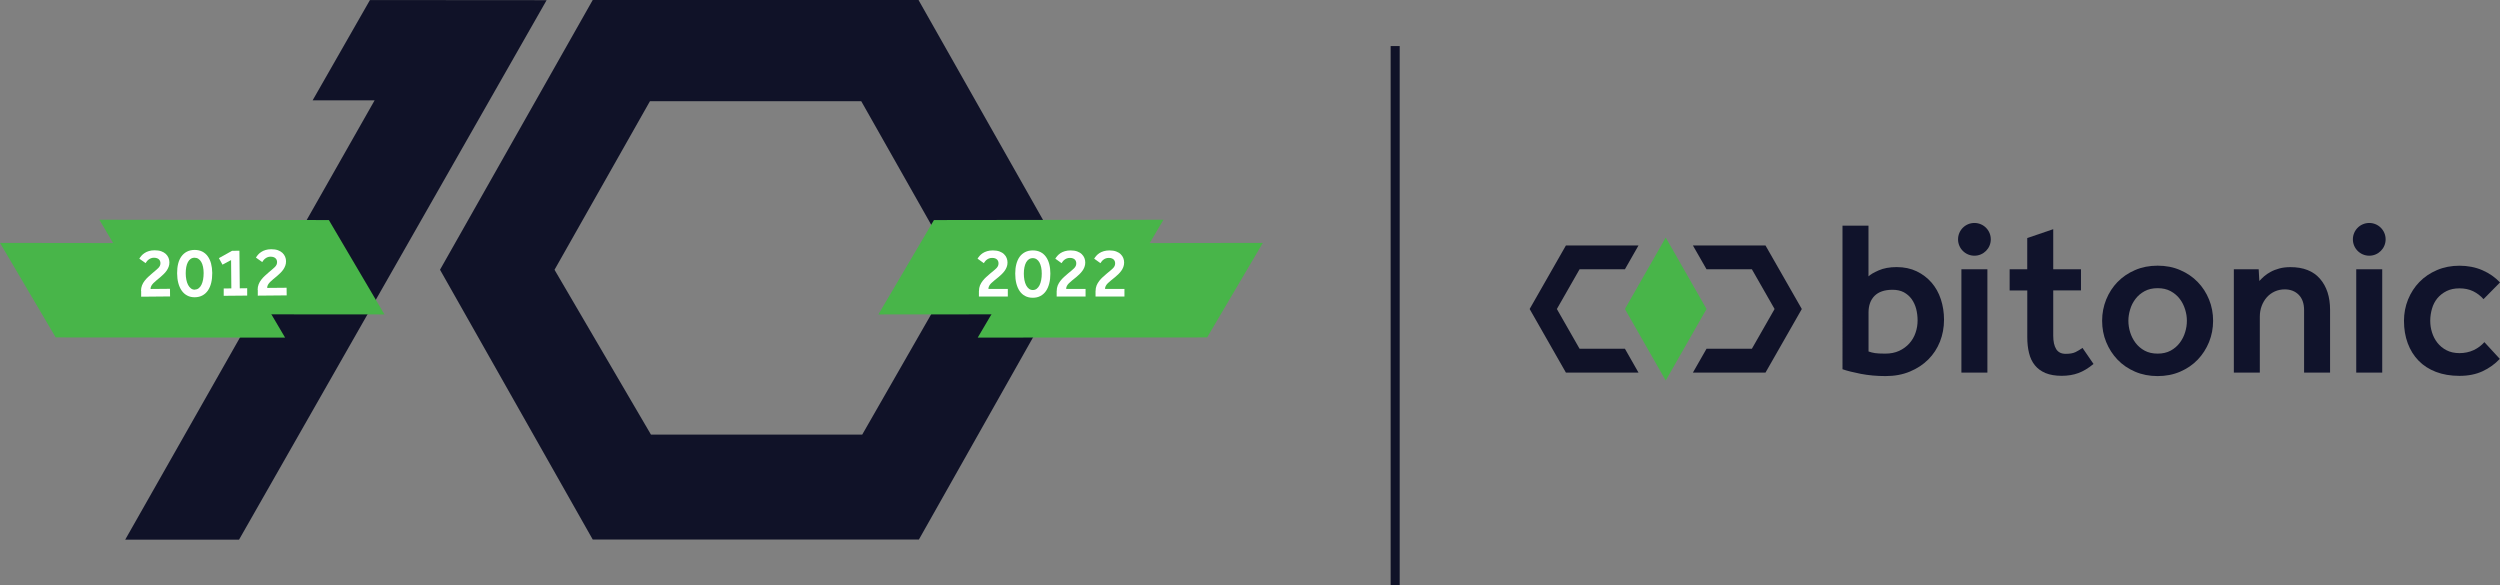 <?xml version="1.0" encoding="UTF-8"?><svg id="a" xmlns="http://www.w3.org/2000/svg" xmlns:xlink="http://www.w3.org/1999/xlink" viewBox="0 0 566.57 132.67"><rect x="0" y="0" width="566.57" height="132.67" fill="#808080" stroke="none"/><defs><style>.c{fill:none;}.d{fill:#fff;}.e{fill:#10132b;}.f{fill:#101228;}.g{fill:#48b549;}.h{clip-path:url(#b);}</style><clipPath id="b"><rect class="c" x="346.66" y="50.53" width="219.91" height="35.71"/></clipPath></defs><path class="f" d="M134.33,0l-34.61,61.13,34.61,61.14h73.92l34.52-61.14L208.16,0h-73.83Zm60.85,22.93l21.63,38.21-21.41,37.36h-47.87l-21.86-37.36,21.63-38.21h47.87Z"/><g><polygon class="g" points="211.66 49.87 199.06 71.26 251.05 71.22 263.67 49.8 211.66 49.87"/><polygon class="g" points="234.18 55.12 221.58 76.51 273.57 76.47 286.19 55.05 234.18 55.12"/></g><g><path class="d" d="M221.86,65.95c0-.46,.08-.88,.23-1.26,.16-.38,.36-.72,.61-1.04s.52-.61,.82-.88c.3-.27,.6-.53,.9-.79,.3-.26,.57-.48,.8-.66,.23-.18,.43-.36,.59-.53,.16-.17,.28-.34,.36-.51,.08-.17,.12-.37,.12-.6,0-.14-.02-.29-.07-.44-.05-.15-.13-.28-.24-.4-.11-.11-.26-.21-.44-.28-.18-.08-.42-.11-.7-.11-.25,0-.47,.04-.67,.11-.2,.08-.38,.17-.53,.29-.16,.12-.29,.25-.4,.39s-.21,.27-.28,.4l-1.42-1.02c.13-.22,.29-.43,.48-.65,.19-.22,.43-.42,.71-.61,.28-.18,.61-.33,.99-.44,.38-.11,.81-.17,1.29-.17,.58,0,1.08,.08,1.5,.23,.42,.16,.77,.36,1.03,.62,.27,.26,.47,.55,.6,.88,.13,.33,.19,.67,.19,1.01,0,.37-.06,.71-.18,1.02-.12,.31-.27,.6-.47,.87-.19,.27-.42,.52-.66,.76s-.5,.46-.76,.68c-.31,.26-.61,.5-.88,.71-.27,.22-.51,.43-.72,.63s-.37,.41-.48,.62c-.12,.21-.18,.44-.18,.7h4.4v1.73h-6.55v-1.28Z"/><path class="d" d="M234.05,67.48c-.66,0-1.23-.14-1.73-.4s-.91-.64-1.24-1.12c-.33-.48-.58-1.06-.75-1.73-.17-.67-.25-1.41-.25-2.22s.08-1.5,.25-2.15c.17-.65,.42-1.2,.75-1.66,.33-.46,.75-.81,1.25-1.07,.5-.25,1.08-.38,1.74-.38s1.23,.13,1.73,.38c.5,.25,.91,.61,1.24,1.07,.33,.46,.58,1.01,.75,1.66,.17,.65,.25,1.36,.25,2.15s-.08,1.55-.25,2.22c-.17,.67-.42,1.25-.75,1.73-.33,.48-.75,.85-1.25,1.12-.5,.27-1.08,.4-1.74,.4Zm.02-1.75c.33,0,.63-.1,.88-.29,.25-.19,.46-.46,.63-.79,.17-.33,.29-.73,.38-1.18s.13-.94,.13-1.47-.04-.98-.13-1.41-.22-.8-.39-1.11c-.17-.31-.39-.55-.64-.72-.25-.17-.55-.26-.88-.26s-.63,.09-.88,.26c-.25,.17-.46,.41-.63,.72s-.29,.68-.38,1.11-.13,.9-.13,1.41,.04,1.02,.13,1.47,.22,.85,.39,1.18c.17,.33,.39,.6,.64,.79,.25,.19,.55,.29,.88,.29Z"/><path class="d" d="M239.48,65.95c0-.46,.08-.88,.23-1.26,.16-.38,.36-.72,.61-1.04s.52-.61,.82-.88c.3-.27,.6-.53,.9-.79,.3-.26,.57-.48,.8-.66,.23-.18,.43-.36,.59-.53,.16-.17,.28-.34,.36-.51,.08-.17,.12-.37,.12-.6,0-.14-.02-.29-.07-.44-.05-.15-.13-.28-.24-.4-.11-.11-.26-.21-.44-.28-.18-.08-.42-.11-.7-.11-.25,0-.47,.04-.67,.11-.2,.08-.38,.17-.53,.29-.16,.12-.29,.25-.4,.39s-.21,.27-.28,.4l-1.42-1.02c.13-.22,.29-.43,.48-.65,.19-.22,.43-.42,.71-.61,.28-.18,.61-.33,.99-.44,.38-.11,.81-.17,1.29-.17,.58,0,1.08,.08,1.5,.23,.42,.16,.77,.36,1.03,.62,.27,.26,.47,.55,.6,.88,.13,.33,.19,.67,.19,1.01,0,.37-.06,.71-.18,1.02-.12,.31-.27,.6-.47,.87-.19,.27-.42,.52-.66,.76s-.5,.46-.76,.68c-.31,.26-.61,.5-.88,.71-.27,.22-.51,.43-.72,.63s-.37,.41-.48,.62c-.12,.21-.18,.44-.18,.7h4.4v1.73h-6.55v-1.28Z"/><path class="d" d="M248.29,65.95c0-.46,.08-.88,.23-1.26,.16-.38,.36-.72,.61-1.04s.52-.61,.82-.88c.3-.27,.6-.53,.9-.79,.3-.26,.57-.48,.8-.66,.23-.18,.43-.36,.59-.53,.16-.17,.28-.34,.36-.51,.08-.17,.12-.37,.12-.6,0-.14-.02-.29-.07-.44-.05-.15-.13-.28-.24-.4-.11-.11-.26-.21-.44-.28-.18-.08-.42-.11-.7-.11-.25,0-.47,.04-.67,.11-.2,.08-.38,.17-.53,.29-.16,.12-.29,.25-.4,.39s-.21,.27-.28,.4l-1.42-1.02c.13-.22,.29-.43,.48-.65,.19-.22,.43-.42,.71-.61,.28-.18,.61-.33,.99-.44,.38-.11,.81-.17,1.29-.17,.58,0,1.08,.08,1.5,.23,.42,.16,.77,.36,1.03,.62,.27,.26,.47,.55,.6,.88,.13,.33,.19,.67,.19,1.01,0,.37-.06,.71-.18,1.02-.12,.31-.27,.6-.47,.87-.19,.27-.42,.52-.66,.76s-.5,.46-.76,.68c-.31,.26-.61,.5-.88,.71-.27,.22-.51,.43-.72,.63s-.37,.41-.48,.62c-.12,.21-.18,.44-.18,.7h4.4v1.73h-6.55v-1.28Z"/></g><rect class="f" x="315.16" y="10.44" width="2.05" height="122.23"/><polygon class="f" points="84.9 22.74 28.37 122.31 54.17 122.31 123.88 .04 83.84 .01 70.85 22.74 84.9 22.74"/><g><polygon class="g" points="74.53 49.87 87.13 71.26 35.14 71.22 22.52 49.8 74.53 49.87"/><polygon class="g" points="52.01 55.12 64.61 76.51 12.62 76.47 0 55.05 52.01 55.12"/></g><g><path class="d" d="M31.96,65.94c0-.46,.07-.88,.22-1.26,.15-.38,.35-.73,.6-1.05,.25-.32,.52-.62,.82-.89,.3-.27,.6-.54,.9-.8s.56-.48,.79-.67c.23-.19,.42-.36,.59-.53,.16-.17,.28-.34,.36-.51,.08-.17,.12-.37,.12-.6,0-.14-.03-.29-.08-.44-.05-.15-.13-.28-.25-.39-.11-.11-.26-.21-.45-.28s-.42-.11-.7-.11c-.25,0-.47,.04-.67,.12-.2,.08-.38,.18-.53,.3-.16,.12-.29,.25-.4,.39-.11,.14-.21,.28-.28,.41l-1.43-1.01c.13-.22,.29-.44,.48-.66,.19-.22,.43-.43,.71-.61,.28-.19,.61-.34,.98-.45,.38-.12,.81-.18,1.29-.18,.58,0,1.08,.07,1.51,.22,.42,.15,.77,.36,1.04,.61,.27,.26,.47,.55,.61,.88,.13,.33,.2,.66,.2,1.01,0,.37-.05,.71-.17,1.02-.12,.31-.27,.61-.46,.88-.19,.27-.41,.53-.66,.77-.25,.24-.5,.47-.75,.69-.31,.26-.6,.5-.87,.72s-.51,.43-.71,.64c-.2,.21-.36,.42-.48,.63-.12,.21-.17,.45-.17,.7l4.4-.04,.02,1.73-6.55,.06v-1.28Z"/><path class="d" d="M44.16,67.37c-.66,0-1.24-.12-1.73-.39-.5-.26-.92-.64-1.25-1.11-.34-.48-.59-1.05-.77-1.72s-.26-1.41-.27-2.22c0-.79,.07-1.5,.23-2.15,.16-.65,.41-1.2,.74-1.66,.33-.46,.74-.82,1.24-1.08,.5-.26,1.08-.39,1.73-.4,.66,0,1.23,.12,1.73,.36,.5,.25,.92,.6,1.25,1.06,.34,.46,.59,1,.77,1.65,.17,.65,.26,1.36,.27,2.15,0,.81-.07,1.55-.23,2.22s-.41,1.25-.74,1.74c-.33,.48-.74,.86-1.24,1.13s-1.08,.41-1.73,.42Zm0-1.75c.33,0,.63-.1,.88-.3,.25-.2,.46-.46,.62-.8,.16-.34,.29-.73,.37-1.18,.08-.45,.12-.94,.12-1.47,0-.51-.05-.97-.14-1.4-.09-.43-.22-.8-.4-1.1-.18-.31-.39-.54-.65-.71-.25-.17-.55-.25-.88-.25-.33,0-.63,.09-.88,.27-.25,.17-.46,.42-.62,.73-.16,.31-.29,.68-.37,1.11-.08,.43-.12,.9-.12,1.41,0,.53,.05,1.02,.14,1.47,.09,.45,.22,.84,.4,1.18,.18,.33,.39,.59,.65,.79,.25,.19,.55,.29,.88,.28Z"/><path class="d" d="M50.68,65.38l1.75-.02-.06-6.43-1.95,1.05-.81-1.48,2.98-1.66,1.67-.02,.08,8.52,1.68-.02v1.67l-5.32,.05v-1.67Z"/><path class="d" d="M58.39,65.7c0-.46,.07-.88,.22-1.26,.15-.38,.35-.73,.6-1.05,.25-.32,.52-.62,.82-.89,.3-.27,.6-.54,.9-.8,.3-.26,.56-.48,.79-.67,.23-.19,.42-.36,.59-.53,.16-.17,.28-.34,.36-.51,.08-.17,.12-.37,.12-.6,0-.14-.03-.29-.08-.44-.05-.15-.13-.28-.25-.39-.11-.11-.26-.21-.45-.28-.18-.07-.42-.11-.7-.11-.25,0-.47,.04-.67,.12-.2,.08-.38,.18-.53,.3-.16,.12-.29,.25-.4,.39-.11,.14-.21,.28-.28,.41l-1.43-1.01c.13-.22,.29-.44,.48-.66,.19-.22,.43-.43,.71-.61,.28-.19,.61-.34,.98-.45,.38-.12,.81-.18,1.29-.18,.58,0,1.08,.07,1.51,.22,.42,.15,.77,.36,1.04,.61,.27,.26,.47,.55,.61,.88s.2,.66,.2,1.01c0,.37-.05,.71-.17,1.02-.12,.31-.27,.61-.46,.88-.19,.27-.41,.53-.66,.77s-.5,.47-.75,.69c-.31,.26-.6,.5-.87,.72-.27,.22-.51,.43-.71,.64s-.36,.42-.48,.63c-.12,.21-.17,.45-.17,.7l4.4-.04,.02,1.73-6.55,.06v-1.28Z"/></g><g class="h"><path class="e" d="M417.56,51.15h5.89v11.48c.4-.4,1.16-.85,2.3-1.35,1.13-.5,2.5-.75,4.09-.75,1.7,0,3.2,.32,4.52,.95,1.31,.63,2.44,1.48,3.37,2.55,.93,1.07,1.64,2.33,2.12,3.79,.48,1.46,.72,3.01,.72,4.64,0,1.76-.31,3.42-.92,4.97-.62,1.55-1.5,2.89-2.65,4.04-1.15,1.15-2.54,2.06-4.17,2.74-1.63,.68-3.46,1.02-5.49,1.02s-3.9-.17-5.61-.5-3.1-.68-4.17-1.05V51.15Zm5.89,28.5c.47,.17,.95,.29,1.45,.37,.5,.08,1.28,.12,2.35,.12,1.2,0,2.25-.21,3.14-.62,.9-.42,1.66-.97,2.3-1.67,.63-.7,1.11-1.5,1.42-2.42,.32-.91,.47-1.85,.47-2.82,0-.9-.11-1.76-.32-2.6-.22-.83-.56-1.57-1.02-2.22-.47-.65-1.06-1.16-1.77-1.55-.72-.38-1.57-.57-2.57-.57-1.8,0-3.15,.46-4.07,1.37-.91,.92-1.37,2.17-1.37,3.77v8.83Z"/><path class="e" d="M444.51,61.03h5.89v23.41h-5.89v-23.41Zm6.66-6.79c0,2.05-1.66,3.71-3.71,3.71s-3.71-1.66-3.71-3.71,1.66-3.71,3.71-3.71,3.71,1.66,3.71,3.71"/><path class="e" d="M459.43,65.82h-3.99v-4.79h3.99v-7.08l5.89-2.01v9.09h6.29v4.79h-6.29v10.23c0,1.33,.22,2.35,.67,3.07,.45,.72,1.17,1.07,2.17,1.07,.93,0,1.67-.13,2.22-.4,.55-.27,1.07-.58,1.57-.95l2.5,3.64c-1.17,.97-2.31,1.66-3.44,2.07-1.13,.42-2.4,.62-3.79,.62s-2.65-.21-3.64-.62c-1-.42-1.81-1.01-2.42-1.77-.62-.76-1.06-1.69-1.32-2.77-.27-1.08-.4-2.27-.4-3.57v-10.63Z"/><path class="e" d="M476.4,72.7c0-1.7,.31-3.3,.92-4.82,.62-1.51,1.47-2.84,2.57-3.97,1.1-1.13,2.42-2.03,3.97-2.7,1.55-.67,3.25-1,5.12-1s3.57,.33,5.11,1c1.55,.67,2.87,1.56,3.97,2.7,1.1,1.13,1.95,2.45,2.57,3.97,.62,1.51,.92,3.12,.92,4.82s-.31,3.3-.92,4.82c-.62,1.51-1.47,2.84-2.57,3.99-1.1,1.15-2.42,2.05-3.97,2.72-1.55,.67-3.25,1-5.11,1s-3.57-.33-5.12-1c-1.55-.67-2.87-1.57-3.97-2.72-1.1-1.15-1.95-2.48-2.57-3.99-.62-1.51-.92-3.12-.92-4.82m12.58,7.44c1.13,0,2.11-.22,2.94-.67,.83-.45,1.52-1.04,2.07-1.77,.55-.73,.96-1.53,1.22-2.4,.27-.87,.4-1.73,.4-2.6s-.13-1.69-.4-2.57c-.27-.88-.67-1.68-1.22-2.4-.55-.72-1.24-1.3-2.07-1.75-.83-.45-1.81-.67-2.94-.67s-2.11,.22-2.94,.67c-.83,.45-1.52,1.03-2.07,1.75-.55,.72-.96,1.51-1.22,2.4-.27,.88-.4,1.74-.4,2.57s.13,1.73,.4,2.6c.27,.87,.67,1.66,1.22,2.4,.55,.73,1.24,1.32,2.07,1.77,.83,.45,1.81,.67,2.94,.67"/><path class="e" d="M506.24,61.03h5.64l.15,2.65c.3-.33,.66-.68,1.07-1.05,.42-.37,.91-.71,1.5-1.02,.58-.32,1.24-.57,1.97-.77,.73-.2,1.56-.3,2.5-.3,2.93,0,5.16,.87,6.69,2.62,1.53,1.75,2.3,4.1,2.3,7.06v14.22h-5.89v-14.17c0-1.5-.41-2.65-1.22-3.47-.82-.81-1.87-1.22-3.17-1.22-.8,0-1.55,.16-2.25,.47-.7,.32-1.3,.76-1.8,1.32-.5,.57-.89,1.22-1.17,1.97-.28,.75-.42,1.56-.42,2.42v12.68h-5.89v-23.41Z"/><path class="e" d="M533.99,61.03h5.89v23.41h-5.89v-23.41Zm6.66-6.79c0,2.05-1.66,3.71-3.71,3.71s-3.71-1.66-3.71-3.71,1.66-3.71,3.71-3.71,3.71,1.66,3.71,3.71"/><path class="e" d="M566.52,81.34c-1.1,1.16-2.4,2.1-3.89,2.79-1.5,.7-3.24,1.05-5.24,1.05s-3.78-.3-5.34-.9c-1.56-.6-2.88-1.45-3.94-2.55-1.07-1.1-1.88-2.41-2.45-3.94-.57-1.53-.85-3.23-.85-5.09,0-1.7,.31-3.3,.92-4.82,.62-1.51,1.47-2.84,2.57-3.97,1.1-1.13,2.42-2.03,3.97-2.69,1.55-.67,3.25-1,5.12-1s3.63,.34,5.19,1.02c1.56,.68,2.89,1.61,3.99,2.77l-3.74,3.79c-.67-.77-1.45-1.36-2.35-1.8-.9-.43-1.93-.65-3.09-.65s-2.11,.21-2.94,.62c-.83,.42-1.52,.96-2.07,1.62-.55,.67-.96,1.45-1.22,2.35s-.4,1.81-.4,2.75,.13,1.78,.4,2.64c.27,.87,.67,1.65,1.22,2.35,.55,.7,1.24,1.27,2.07,1.7,.83,.43,1.81,.65,2.94,.65s2.23-.22,3.19-.67c.96-.45,1.78-1.06,2.45-1.82l3.49,3.79Z"/><polygon class="f" points="352.83 70.03 357.97 79.03 368.25 79.03 371.33 84.44 354.88 84.44 346.66 70.03 354.88 55.63 371.33 55.63 368.25 61.03 357.97 61.03 352.83 70.03"/><polygon class="f" points="402.17 70.03 397.03 61.03 386.75 61.03 383.66 55.63 400.11 55.63 408.34 70.03 400.11 84.44 383.66 84.44 386.75 79.03 397.03 79.03 402.17 70.03"/><polygon class="g" points="377.5 86.24 368.25 70.03 377.5 53.83 386.75 70.03 377.5 86.24"/></g></svg>